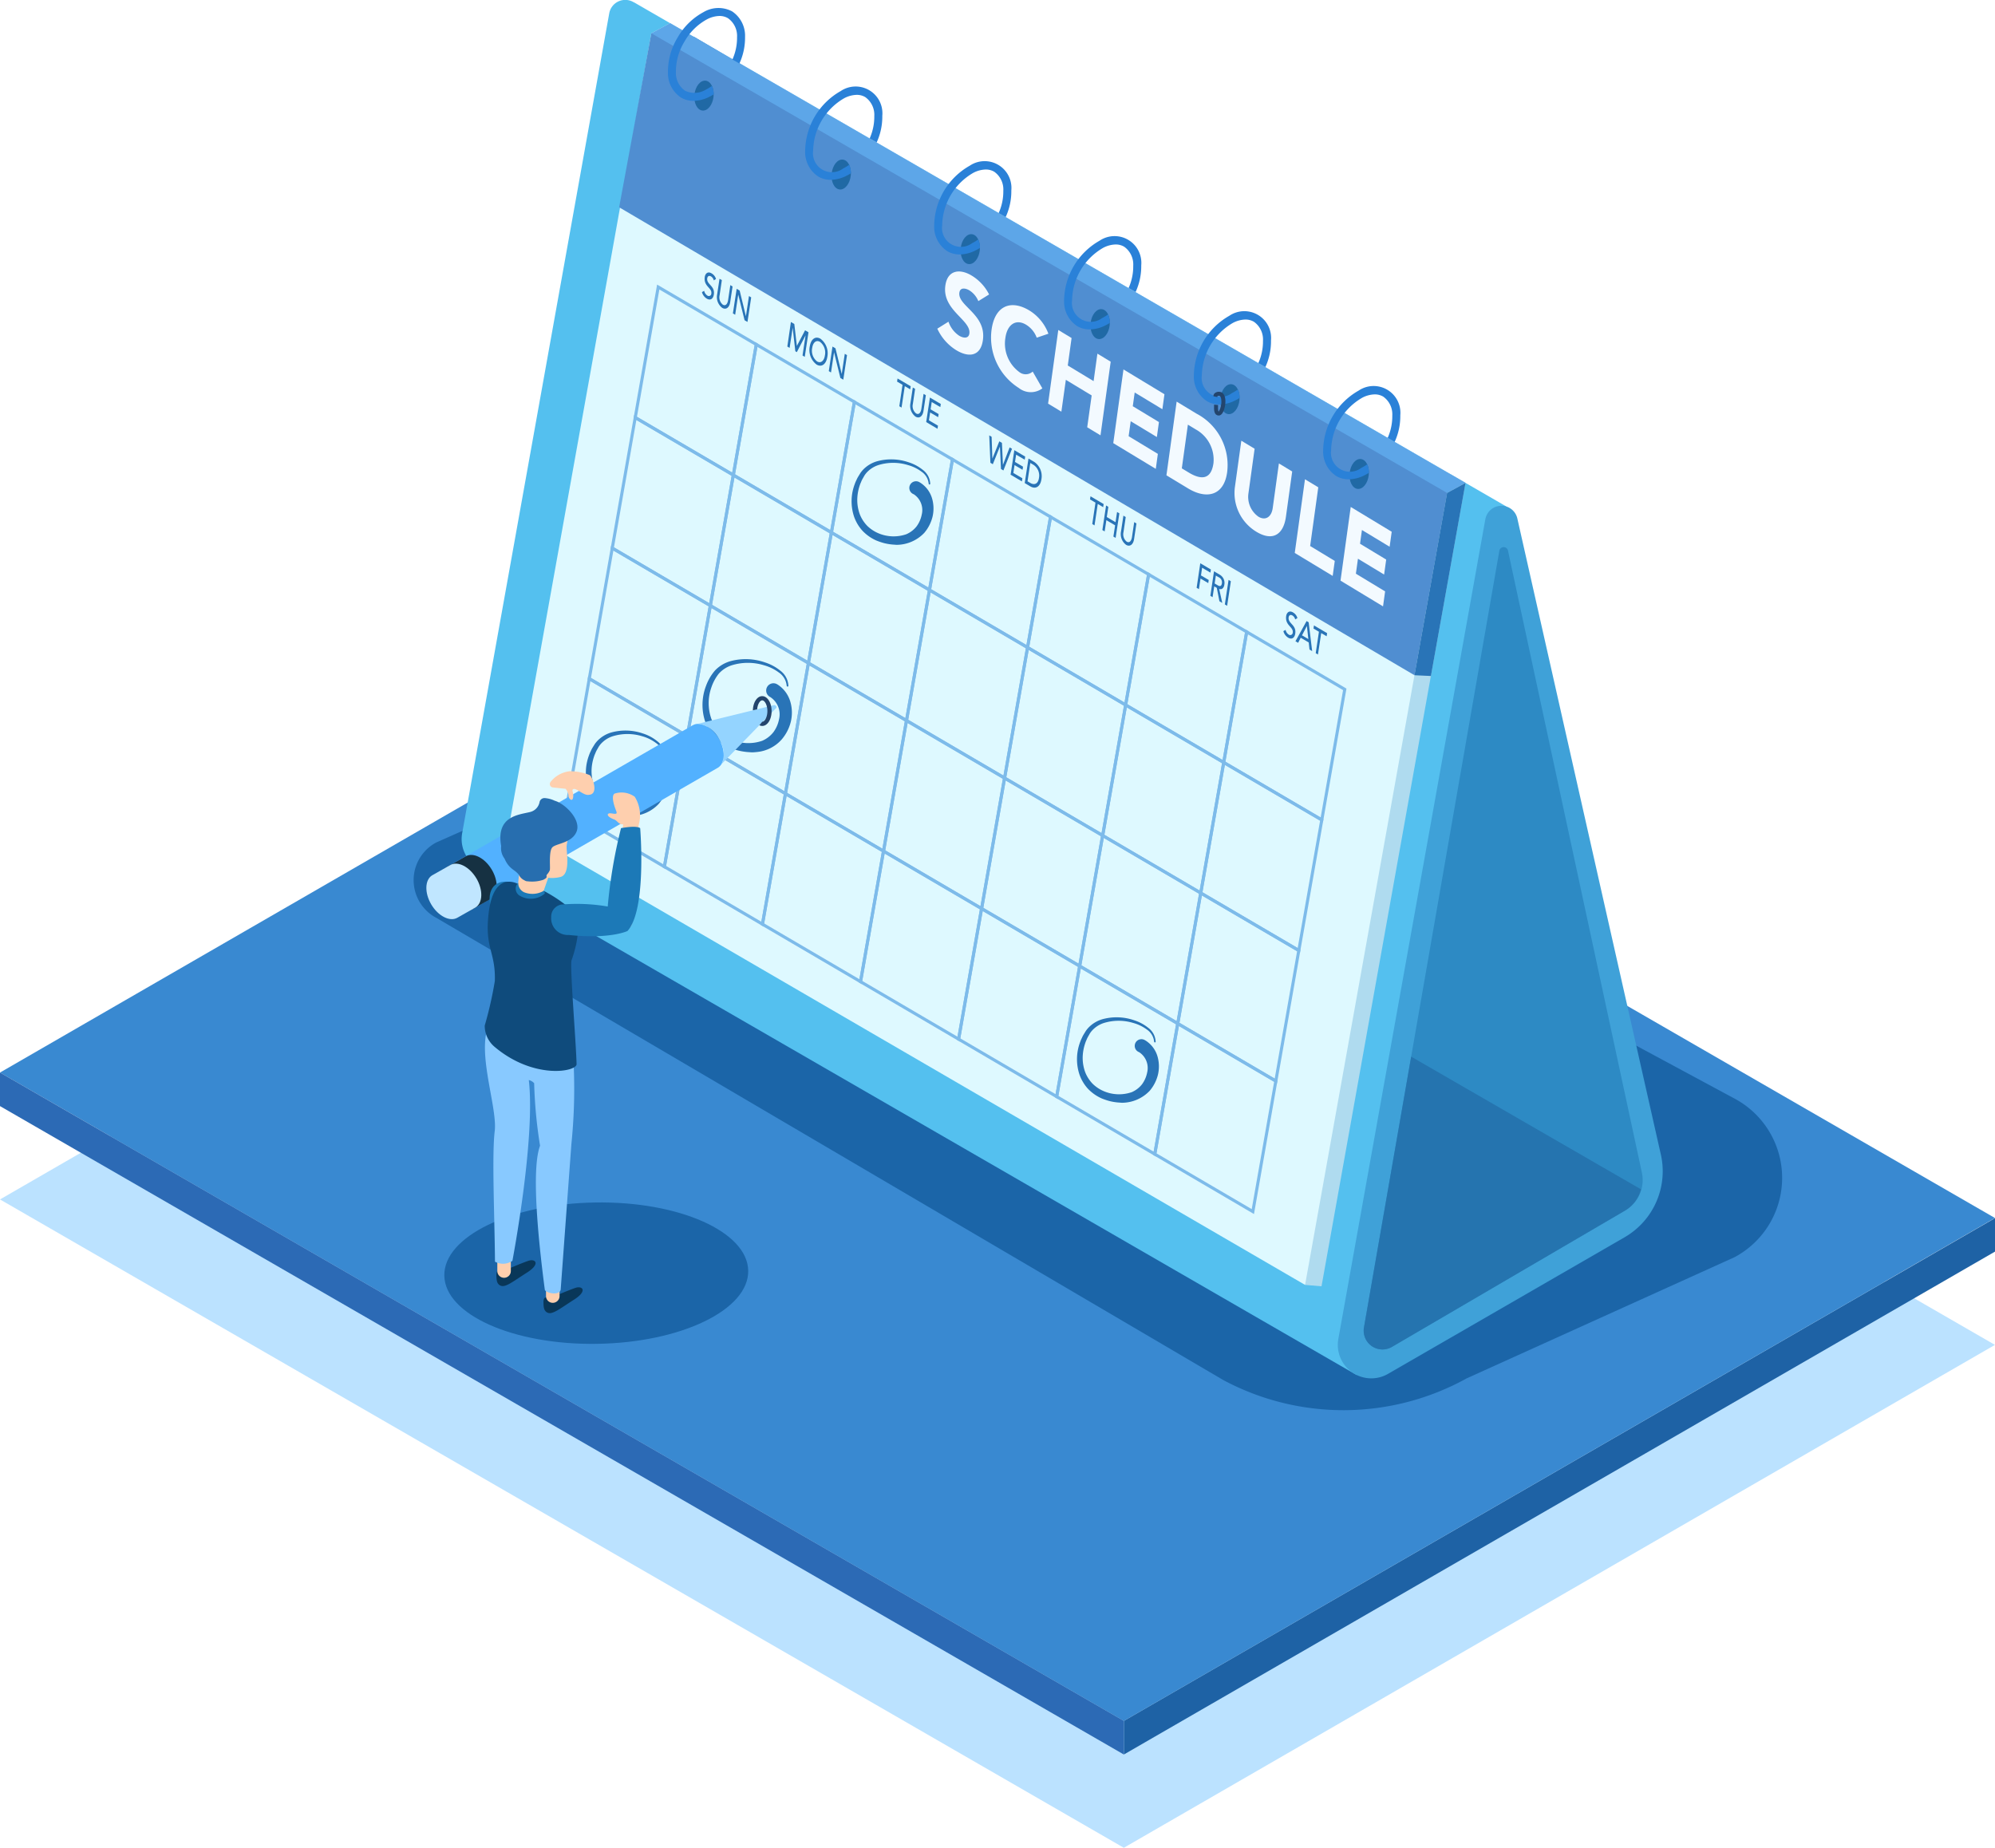 <svg id="グループ_25478" data-name="グループ 25478" xmlns="http://www.w3.org/2000/svg" xmlns:xlink="http://www.w3.org/1999/xlink" width="178.762" height="165.59" viewBox="0 0 178.762 165.59">
  <defs>
    <clipPath id="clip-path">
      <rect id="長方形_253923" data-name="長方形 253923" width="178.762" height="165.59" fill="none"/>
    </clipPath>
  </defs>
  <path id="パス_69335" data-name="パス 69335" d="M0,171.9l100.7,58.1,78.057-45.066-100.7-58.1Z" transform="translate(0 -64.415)" fill="#bbe2ff"/>
  <path id="パス_69336" data-name="パス 69336" d="M0,148.795l100.7,58.1,78.057-45.066-100.7-58.1Z" transform="translate(0 -52.68)" fill="#3989d1"/>
  <path id="パス_69337" data-name="パス 69337" d="M204.628,266.858v3.009L282.685,224.8v-3Z" transform="translate(-103.923 -112.64)" fill="#1e62a5"/>
  <path id="パス_69338" data-name="パス 69338" d="M0,198.308l100.7,58.105V253.4L0,195.3Z" transform="translate(0 -99.187)" fill="#2c6ab5"/>
  <g id="グループ_25477" data-name="グループ 25477">
    <g id="グループ_25476" data-name="グループ 25476" clip-path="url(#clip-path)">
      <path id="パス_69339" data-name="パス 69339" d="M169.643,182.914l24.026-10.869a8.054,8.054,0,0,0-.1-14.266L117.735,116.93l-40.4,17.95a3.826,3.826,0,0,0,.046,6.777l70.467,41.393a22.813,22.813,0,0,0,21.8-.136" transform="translate(-38.245 -59.384)" fill="#1b65a8"/>
      <path id="パス_69340" data-name="パス 69340" d="M94.411,218.956c-7.52.121-13.57,3.054-13.514,6.552s6.2,6.236,13.717,6.115,13.57-3.054,13.514-6.552-6.2-6.236-13.717-6.115" transform="translate(-41.084 -111.198)" fill="#1b65a8"/>
      <path id="パス_69341" data-name="パス 69341" d="M177.643,45.377,99.5.21l0,.012a1.459,1.459,0,0,0-2.22.955L84.106,74.628a2.951,2.951,0,0,0,1.612,3.223l-.01.026,78.545,45.346L178.6,69.332Z" transform="translate(-42.686 0)" fill="#54c0ef"/>
      <path id="パス_69342" data-name="パス 69342" d="M237.459,159l1.472.126,12.9-72-1.343-.777L237.3,158.488Z" transform="translate(-120.516 -43.856)" fill="#afdbef"/>
      <path id="パス_69343" data-name="パス 69343" d="M164.067,117.28,177.1,44.634,107.168,4.206l-1.682.912L92.79,75.846Z" transform="translate(-47.125 -2.136)" fill="#def9ff"/>
      <path id="パス_69344" data-name="パス 69344" d="M187.083,46.368,184,63.589,112.732,21.653,115.614,6.06l3.829.311Z" transform="translate(-57.253 -3.078)" fill="#508ed1"/>
      <path id="パス_69345" data-name="パス 69345" d="M189.894,46.309,118.587,5.118l1.682-.912,71.276,41.2Z" transform="translate(-60.226 -2.136)" fill="#5da6e8"/>
      <path id="パス_69346" data-name="パス 69346" d="M256.8,93.273,243.63,166.723a3,3,0,0,0,4.444,3.163l21.2-12.242a6.833,6.833,0,0,0,3.216-7.558L259.656,93.2a1.462,1.462,0,0,0-2.854.075" transform="translate(-123.702 -46.768)" fill="#3fa1d8"/>
      <path id="パス_69347" data-name="パス 69347" d="M260.446,99.946l-12.133,69.609a1.684,1.684,0,0,0,2.509,1.742l20.9-12.225a3.162,3.162,0,0,0,1.495-3.395l-12-55.746a.393.393,0,0,0-.771.015" transform="translate(-126.096 -50.594)" fill="#2d8ac4"/>
      <path id="パス_69348" data-name="パス 69348" d="M273.137,204.3l-20.593-11.89-4.229,24.267a1.683,1.683,0,0,0,2.508,1.742l20.9-12.225a3.125,3.125,0,0,0,1.414-1.895" transform="translate(-126.096 -97.721)" fill="#2574af"/>
      <path id="パス_69349" data-name="パス 69349" d="M231.538,131.905l-9.042-5.3.017-.094,2.094-11.895,9.042,5.3-.017.094Zm-8.737-5.44,8.535,5,2.008-11.411-8.535-5Z" transform="translate(-112.998 -58.21)" fill="#7dbbea"/>
      <path id="パス_69350" data-name="パス 69350" d="M213.681,121.439l-9.042-5.3.017-.094,2.094-11.895,9.042,5.3-.017.094ZM204.944,116l8.535,5,2.008-11.411-8.535-5Z" transform="translate(-103.929 -52.895)" fill="#7dbbea"/>
      <path id="パス_69351" data-name="パス 69351" d="M195.823,110.972l-9.042-5.3.017-.094,2.094-11.895,9.042,5.3-.017.094Zm-8.737-5.44,8.535,5,2.008-11.411-8.535-5Z" transform="translate(-94.859 -47.579)" fill="#7dbbea"/>
      <path id="パス_69352" data-name="パス 69352" d="M177.966,100.506l-9.042-5.3.017-.094,2.094-11.894,9.042,5.3-.017.094Zm-8.737-5.441,8.535,5,2.008-11.41-8.535-5Z" transform="translate(-85.79 -42.263)" fill="#7dbbea"/>
      <path id="パス_69353" data-name="パス 69353" d="M160.109,90.039l-9.042-5.3.017-.094,2.094-11.895,9.042,5.3-.017.094Zm-8.737-5.44,8.535,5,2.008-11.41-8.535-5Z" transform="translate(-76.721 -36.948)" fill="#7dbbea"/>
      <path id="パス_69354" data-name="パス 69354" d="M142.251,79.573l-9.042-5.3.017-.094,2.094-11.895,9.042,5.3-.017.094Zm-8.737-5.44,8.535,5,2.008-11.411-8.535-5Z" transform="translate(-67.652 -31.632)" fill="#7dbbea"/>
      <path id="パス_69355" data-name="パス 69355" d="M124.394,69.107l-9.042-5.3.017-.094,2.094-11.894,9.042,5.3-.017.094Zm-8.737-5.44,8.535,5L126.2,57.259l-8.535-5Z" transform="translate(-58.583 -26.317)" fill="#7dbbea"/>
      <path id="パス_69356" data-name="パス 69356" d="M227.354,155.678l-9.042-5.3.017-.094,2.094-11.894,9.042,5.3-.017.094Zm-8.737-5.44,8.535,5,2.008-11.411-8.535-5Z" transform="translate(-110.873 -70.283)" fill="#7dbbea"/>
      <path id="パス_69357" data-name="パス 69357" d="M209.5,145.212l-9.042-5.3.017-.094,2.094-11.894,9.042,5.3-.017.094Zm-8.737-5.44,8.535,5,2.008-11.41-8.535-5Z" transform="translate(-101.803 -64.968)" fill="#7dbbea"/>
      <path id="パス_69358" data-name="パス 69358" d="M191.639,134.746l-9.042-5.3.017-.094,2.094-11.894,9.042,5.3-.017.094Zm-8.737-5.44,8.535,5,2.008-11.41-8.535-5Z" transform="translate(-92.734 -59.653)" fill="#7dbbea"/>
      <path id="パス_69359" data-name="パス 69359" d="M173.782,124.278l-9.042-5.3.016-.094,2.094-11.895,9.042,5.3-.016.094Zm-8.737-5.44,8.535,5,2.008-11.41-8.535-5Z" transform="translate(-83.665 -54.336)" fill="#7dbbea"/>
      <path id="パス_69360" data-name="パス 69360" d="M155.924,113.812l-9.042-5.3.017-.094,2.094-11.895,9.042,5.3-.017.094Zm-8.737-5.44,8.535,5,2.008-11.411-8.535-5Z" transform="translate(-74.596 -49.021)" fill="#7dbbea"/>
      <path id="パス_69361" data-name="パス 69361" d="M138.067,103.346l-9.042-5.3.017-.094,2.094-11.895,9.042,5.3-.017.094Zm-8.737-5.44,8.535,5L139.873,91.5l-8.535-5Z" transform="translate(-65.527 -43.706)" fill="#7dbbea"/>
      <path id="パス_69362" data-name="パス 69362" d="M120.209,92.879l-9.042-5.3.017-.094,2.094-11.895,9.042,5.3-.017.094Zm-8.737-5.44,8.535,5,2.008-11.411-8.535-5Z" transform="translate(-56.458 -38.39)" fill="#7dbbea"/>
      <path id="パス_69363" data-name="パス 69363" d="M223.169,179.451l-9.042-5.3.017-.094,2.094-11.894,9.042,5.3-.017.095Zm-8.737-5.44,8.535,5,2.008-11.41-8.535-5Z" transform="translate(-108.747 -82.357)" fill="#7dbbea"/>
      <path id="パス_69364" data-name="パス 69364" d="M205.312,168.984l-9.042-5.3.017-.094L198.38,151.7l9.042,5.3-.017.094Zm-8.737-5.44,8.535,5,2.008-11.411-8.535-5Z" transform="translate(-99.678 -77.041)" fill="#7dbbea"/>
      <path id="パス_69365" data-name="パス 69365" d="M187.454,158.518l-9.042-5.3.017-.094,2.094-11.895,9.042,5.3-.017.094Zm-8.737-5.44,8.535,5,2.008-11.41-8.535-5Z" transform="translate(-90.609 -71.726)" fill="#7dbbea"/>
      <path id="パス_69366" data-name="パス 69366" d="M169.6,148.051l-9.042-5.3.017-.094,2.094-11.895,9.042,5.3-.017.094Zm-8.737-5.44,8.535,5L171.4,136.2l-8.535-5Z" transform="translate(-81.54 -66.41)" fill="#7dbbea"/>
      <path id="パス_69367" data-name="パス 69367" d="M151.739,137.585l-9.042-5.3.017-.094,2.094-11.895,9.042,5.3-.017.094ZM143,132.145l8.535,5,2.008-11.411-8.535-5Z" transform="translate(-72.471 -61.094)" fill="#7dbbea"/>
      <path id="パス_69368" data-name="パス 69368" d="M133.882,127.119l-9.042-5.3.017-.094,2.094-11.895,9.042,5.3-.017.094Zm-8.737-5.44,8.535,5,2.008-11.411-8.535-5Z" transform="translate(-63.402 -55.779)" fill="#7dbbea"/>
      <path id="パス_69369" data-name="パス 69369" d="M116.025,116.652l-9.043-5.3.017-.094,2.094-11.895,9.042,5.3-.017.094Zm-8.738-5.44,8.535,5L117.83,104.8l-8.535-5Z" transform="translate(-54.332 -50.463)" fill="#7dbbea"/>
      <path id="パス_69370" data-name="パス 69370" d="M218.985,203.225l-9.042-5.3.017-.094,2.094-11.894,9.042,5.3-.017.094Zm-8.737-5.44,8.535,5,2.008-11.411-8.535-5Z" transform="translate(-106.622 -94.431)" fill="#7dbbea"/>
      <path id="パス_69371" data-name="パス 69371" d="M201.127,192.758l-9.042-5.3.017-.094L194.2,175.47l9.042,5.3-.017.094Zm-8.737-5.44,8.535,5,2.008-11.41-8.535-5Z" transform="translate(-97.553 -89.115)" fill="#7dbbea"/>
      <path id="パス_69372" data-name="パス 69372" d="M183.27,182.292l-9.042-5.3.017-.094L176.338,165l9.042,5.3-.017.094Zm-8.737-5.44,8.535,5,2.008-11.411-8.535-5Z" transform="translate(-88.484 -83.8)" fill="#7dbbea"/>
      <path id="パス_69373" data-name="パス 69373" d="M165.412,171.824l-9.042-5.3.017-.094,2.094-11.894,9.042,5.3-.017.094Zm-8.737-5.44,8.535,5,2.008-11.411-8.535-5Z" transform="translate(-79.415 -78.483)" fill="#7dbbea"/>
      <path id="パス_69374" data-name="パス 69374" d="M147.555,161.358l-9.043-5.3.017-.094,2.094-11.894,9.042,5.3-.017.094Zm-8.738-5.44,8.535,5,2.008-11.41-8.535-5Z" transform="translate(-70.345 -73.168)" fill="#7dbbea"/>
      <path id="パス_69375" data-name="パス 69375" d="M129.7,150.892l-9.042-5.3.017-.094,2.094-11.895,9.042,5.3-.017.094Zm-8.737-5.44,8.535,5,2.009-11.411-8.535-5Z" transform="translate(-61.276 -67.853)" fill="#7dbbea"/>
      <path id="パス_69376" data-name="パス 69376" d="M111.839,140.426l-9.042-5.3.017-.094,2.094-11.894,9.043,5.3-.017.094Zm-8.737-5.441,8.535,5,2.009-11.41-8.535-5Z" transform="translate(-52.207 -62.537)" fill="#7dbbea"/>
      <path id="パス_69377" data-name="パス 69377" d="M135.446,122.414a1.606,1.606,0,0,0-.712-1.2,4,4,0,0,0-1.317-.641,4.913,4.913,0,0,0-2.891,0,2.655,2.655,0,0,0-1.167.758,4.076,4.076,0,0,0-.668,1.25,4.22,4.22,0,0,0,.006,2.791,3.4,3.4,0,0,0,.743,1.156,3.568,3.568,0,0,0,1.146.743,3.807,3.807,0,0,0,2.667.07,2.584,2.584,0,0,0,1-.767,2.845,2.845,0,0,0,.506-1.151,1.85,1.85,0,0,0-.781-2,.651.651,0,1,1,.583-1.164.589.589,0,0,1,.057.032l.018.011a2.744,2.744,0,0,1,1.141,1.547,3.5,3.5,0,0,1,.036,1.8,3.869,3.869,0,0,1-.8,1.556,3.375,3.375,0,0,1-2.285,1.145,3.409,3.409,0,0,1-.422.026l-.416-.03a5.378,5.378,0,0,1-1.585-.4,4.253,4.253,0,0,1-1.346-.955,4.052,4.052,0,0,1-.83-1.414,4.771,4.771,0,0,1,.092-3.163,4.442,4.442,0,0,1,.809-1.382,3.08,3.08,0,0,1,1.38-.827,5.236,5.236,0,0,1,3.091.111,4.21,4.21,0,0,1,1.369.735,1.783,1.783,0,0,1,.729,1.36.075.075,0,0,1-.076.074.076.076,0,0,1-.074-.074" transform="translate(-64.956 -60.956)" fill="#2974b7"/>
      <path id="パス_69378" data-name="パス 69378" d="M161.962,85.852a1.471,1.471,0,0,0-.652-1.1,3.645,3.645,0,0,0-1.207-.587,4.5,4.5,0,0,0-2.647,0,2.438,2.438,0,0,0-1.069.694,2.131,2.131,0,0,0-.189.253l-.162.287a2.141,2.141,0,0,0-.14.3,2.373,2.373,0,0,0-.12.307,4.177,4.177,0,0,0-.216,1.288,3.751,3.751,0,0,0,.222,1.268,3.119,3.119,0,0,0,.681,1.058,3.263,3.263,0,0,0,1.049.68,3.483,3.483,0,0,0,2.442.064,2.361,2.361,0,0,0,.918-.7,2.617,2.617,0,0,0,.464-1.055,1.693,1.693,0,0,0-.715-1.829.6.6,0,1,1,.533-1.066c.018.009.035.019.053.03l.016.01a2.516,2.516,0,0,1,1.045,1.417,3.214,3.214,0,0,1,.032,1.645,3.548,3.548,0,0,1-.735,1.425,3.452,3.452,0,0,1-2.48,1.073l-.381-.028a4.847,4.847,0,0,1-.74-.126,5.882,5.882,0,0,1-.712-.241,3.9,3.9,0,0,1-1.233-.875,3.714,3.714,0,0,1-.76-1.3,4.37,4.37,0,0,1,.084-2.9,2.729,2.729,0,0,1,.144-.336,2.492,2.492,0,0,1,.167-.324l.191-.312a2.573,2.573,0,0,1,.239-.294,2.815,2.815,0,0,1,1.264-.757,4.8,4.8,0,0,1,2.83.1,3.871,3.871,0,0,1,1.253.673,1.632,1.632,0,0,1,.668,1.246.068.068,0,0,1-.069.067.069.069,0,0,1-.067-.067" transform="translate(-78.745 -42.489)" fill="#2974b7"/>
      <path id="パス_69379" data-name="パス 69379" d="M203.006,187.447a1.471,1.471,0,0,0-.652-1.1,3.645,3.645,0,0,0-1.207-.587,4.5,4.5,0,0,0-2.647,0,2.438,2.438,0,0,0-1.069.694,2.131,2.131,0,0,0-.189.253l-.162.287a2.2,2.2,0,0,0-.14.3,2.3,2.3,0,0,0-.12.307,4.16,4.16,0,0,0-.217,1.288,3.746,3.746,0,0,0,.222,1.267,3.116,3.116,0,0,0,.681,1.059,3.263,3.263,0,0,0,1.049.68,3.483,3.483,0,0,0,2.442.064,2.365,2.365,0,0,0,.918-.7,2.617,2.617,0,0,0,.464-1.055,1.693,1.693,0,0,0-.715-1.829.6.6,0,1,1,.533-1.066l.053.03.016.01a2.516,2.516,0,0,1,1.045,1.417,3.214,3.214,0,0,1,.032,1.645,3.548,3.548,0,0,1-.735,1.425,3.453,3.453,0,0,1-2.48,1.073l-.381-.028a4.847,4.847,0,0,1-.74-.126,5.878,5.878,0,0,1-.712-.241,3.9,3.9,0,0,1-1.233-.875,3.721,3.721,0,0,1-.76-1.3,4.37,4.37,0,0,1,.084-2.9,2.8,2.8,0,0,1,.144-.336,2.527,2.527,0,0,1,.167-.325l.191-.311a2.532,2.532,0,0,1,.239-.294,2.817,2.817,0,0,1,1.264-.757,4.8,4.8,0,0,1,2.83.1,3.871,3.871,0,0,1,1.253.673,1.632,1.632,0,0,1,.668,1.246.068.068,0,0,1-.069.067.069.069,0,0,1-.067-.067" transform="translate(-99.59 -94.086)" fill="#2974b7"/>
      <path id="パス_69380" data-name="パス 69380" d="M113.581,135.233a1.471,1.471,0,0,0-.652-1.1,3.645,3.645,0,0,0-1.207-.587,4.5,4.5,0,0,0-2.647,0,2.438,2.438,0,0,0-1.069.694,2.131,2.131,0,0,0-.189.253l-.162.287a2.2,2.2,0,0,0-.14.3,2.371,2.371,0,0,0-.12.307,4.174,4.174,0,0,0-.216,1.288,3.734,3.734,0,0,0,.222,1.267,3.116,3.116,0,0,0,.681,1.059,3.262,3.262,0,0,0,1.049.68,3.483,3.483,0,0,0,2.442.064,2.365,2.365,0,0,0,.918-.7,2.618,2.618,0,0,0,.464-1.055,1.693,1.693,0,0,0-.715-1.829.6.6,0,1,1,.533-1.066l.053.03.016.01a2.515,2.515,0,0,1,1.045,1.417,3.214,3.214,0,0,1,.032,1.645,3.543,3.543,0,0,1-.735,1.425,3.451,3.451,0,0,1-2.48,1.073l-.381-.028a4.848,4.848,0,0,1-.74-.126,5.882,5.882,0,0,1-.712-.241,3.905,3.905,0,0,1-1.233-.875,3.721,3.721,0,0,1-.76-1.3,4.37,4.37,0,0,1,.084-2.9,2.724,2.724,0,0,1,.144-.336,2.527,2.527,0,0,1,.167-.325l.191-.311a2.479,2.479,0,0,1,.239-.294,2.815,2.815,0,0,1,1.264-.757,4.8,4.8,0,0,1,2.83.1,3.871,3.871,0,0,1,1.253.673,1.632,1.632,0,0,1,.668,1.246.068.068,0,0,1-.069.067.069.069,0,0,1-.067-.067" transform="translate(-54.174 -67.568)" fill="#2974b7"/>
      <path id="パス_69381" data-name="パス 69381" d="M128.006,51.26a.664.664,0,0,0,.284.425.225.225,0,0,0,.356-.189c.077-.506-.716-.631-.586-1.489.039-.258.243-.528.606-.313a.842.842,0,0,1,.4.508l-.2.123a.559.559,0,0,0-.239-.351c-.226-.133-.325.026-.346.162-.084.556.711.662.591,1.455-.064.426-.338.542-.628.371a.972.972,0,0,1-.437-.589Z" transform="translate(-64.908 -25.198)" fill="#2974b7"/>
      <path id="パス_69382" data-name="パス 69382" d="M130.984,50.878l-.2,1.349a.845.845,0,0,0,.284.851c.286.169.434-.13.475-.4l.2-1.349.2.121-.211,1.4c-.077.51-.384.711-.716.516a1.208,1.208,0,0,1-.454-1.206l.212-1.4Z" transform="translate(-66.302 -25.778)" fill="#2974b7"/>
      <path id="パス_69383" data-name="パス 69383" d="M133.782,52.591l.269.158.559,2.3,0,0,.274-1.809.2.121-.334,2.2-.26-.154-.567-2.3,0,0-.274,1.809-.205-.121Z" transform="translate(-67.773 -26.709)" fill="#2974b7"/>
      <path id="パス_69384" data-name="パス 69384" d="M143.659,58.632l.305.18.228,1.949.008,0,.729-1.385.305.18-.334,2.2-.2-.121.274-1.809,0,0-.784,1.508-.136-.081-.236-2.109,0,0-.274,1.809-.205-.121Z" transform="translate(-72.79 -29.777)" fill="#2974b7"/>
      <path id="パス_69385" data-name="パス 69385" d="M147.413,62.275c.1-.653.5-.964.963-.692a1.637,1.637,0,0,1,.612,1.621c-.1.653-.5.964-.963.692a1.637,1.637,0,0,1-.613-1.621m1.358.8a1.222,1.222,0,0,0-.437-1.213c-.346-.2-.63.059-.7.541a1.22,1.22,0,0,0,.437,1.212c.346.2.63-.059.7-.54" transform="translate(-74.855 -31.226)" fill="#2974b7"/>
      <path id="パス_69386" data-name="パス 69386" d="M151.231,63.1l.269.158.559,2.3,0,0,.274-1.809.2.121-.334,2.2-.26-.154-.567-2.3,0,0-.274,1.809L150.9,65.3Z" transform="translate(-76.636 -32.044)" fill="#2974b7"/>
      <path id="パス_69387" data-name="パス 69387" d="M163.821,69.485l-.487-.287.042-.28,1.179.694-.043.28-.487-.287-.291,1.921-.2-.121Z" transform="translate(-82.951 -35.001)" fill="#2974b7"/>
      <path id="パス_69388" data-name="パス 69388" d="M166.171,70.68l-.2,1.349a.846.846,0,0,0,.284.851c.286.169.434-.13.475-.4l.2-1.349.205.121-.212,1.4c-.077.51-.384.711-.716.516a1.208,1.208,0,0,1-.454-1.206l.212-1.4Z" transform="translate(-84.173 -35.834)" fill="#2974b7"/>
      <path id="パス_69389" data-name="パス 69389" d="M168.969,72.392l.975.575-.042.28-.771-.454-.1.656.718.423-.043.28-.717-.423-.107.705.809.477-.042.28-1.014-.6Z" transform="translate(-85.644 -36.766)" fill="#2974b7"/>
      <path id="パス_69390" data-name="パス 69390" d="M180.115,79.28l.214.126.066,1.955,0,0,.623-1.549.235.138.09,1.969,0,0,.6-1.563.214.125-.773,1.941-.216-.127-.095-2.013,0,0-.637,1.581-.216-.127Z" transform="translate(-91.474 -40.263)" fill="#2974b7"/>
      <path id="パス_69391" data-name="パス 69391" d="M184.336,81.971l.975.575-.042.28-.771-.454-.1.656.718.423-.043.28-.717-.423-.107.705.809.477-.042.28-1.014-.6Z" transform="translate(-93.448 -41.63)" fill="#2974b7"/>
      <path id="パス_69392" data-name="パス 69392" d="M186.918,83.493l.528.311a1.549,1.549,0,0,1,.627,1.568c-.085.563-.455.93-1,.612l-.493-.291Zm-.086,2.041.258.152c.346.2.682.1.765-.443a1.152,1.152,0,0,0-.467-1.169l-.308-.181Z" transform="translate(-94.76 -42.403)" fill="#2974b7"/>
      <path id="パス_69393" data-name="パス 69393" d="M198.954,90.939l-.487-.287.042-.28,1.178.694-.042.28-.486-.287-.291,1.921-.2-.121Z" transform="translate(-100.794 -45.897)" fill="#2974b7"/>
      <path id="パス_69394" data-name="パス 69394" d="M201.047,92.046l.2.121-.138.914.783.462.138-.913.205.121-.334,2.2-.2-.121.153-1.007-.783-.462-.153,1.007-.205-.121Z" transform="translate(-101.935 -46.747)" fill="#2974b7"/>
      <path id="パス_69395" data-name="パス 69395" d="M204.52,94.029l-.2,1.349a.844.844,0,0,0,.284.851c.286.169.434-.13.475-.4l.2-1.349.2.121-.211,1.4c-.077.509-.384.711-.716.516A1.208,1.208,0,0,1,204.1,95.3l.212-1.4Z" transform="translate(-103.649 -47.692)" fill="#2974b7"/>
      <path id="パス_69396" data-name="パス 69396" d="M218.2,102.563l.95.56-.042.28-.745-.439-.1.69.693.408-.042.28-.693-.409-.144.951-.205-.121Z" transform="translate(-110.648 -52.088)" fill="#2974b7"/>
      <path id="パス_69397" data-name="パス 69397" d="M220.694,104.031l.532.313a.851.851,0,0,1,.391.9c-.042.28-.225.46-.459.363l.277,1.256-.256-.151-.237-1.2-.228-.134-.147.97-.2-.121Zm.058,1.091.269.158c.162.1.333.135.378-.163a.5.5,0,0,0-.271-.546l-.269-.158Z" transform="translate(-111.913 -52.834)" fill="#2974b7"/>
      <path id="パス_69398" data-name="パス 69398" d="M223.346,105.594l.205.121-.334,2.2-.205-.121Z" transform="translate(-113.26 -53.627)" fill="#2974b7"/>
      <path id="パス_69399" data-name="パス 69399" d="M233.866,112.995a.666.666,0,0,0,.284.425.225.225,0,0,0,.356-.189c.077-.506-.716-.631-.586-1.489.039-.258.243-.527.605-.313a.841.841,0,0,1,.4.508l-.2.123a.558.558,0,0,0-.24-.351c-.226-.133-.325.026-.345.162-.084.556.711.662.591,1.455-.064.426-.338.542-.628.371a.972.972,0,0,1-.437-.589Z" transform="translate(-118.67 -56.55)" fill="#2974b7"/>
      <path id="パス_69400" data-name="パス 69400" d="M236.863,113.091l.186.109.314,2.582-.239-.141-.069-.633-.719-.424-.232.456-.239-.141Zm.156,1.612-.128-1.176,0,0-.439.842Z" transform="translate(-119.786 -57.435)" fill="#2974b7"/>
      <path id="パス_69401" data-name="パス 69401" d="M239.64,114.451l-.487-.287.042-.28,1.179.694-.043.28-.487-.287-.291,1.921-.2-.121Z" transform="translate(-121.457 -57.838)" fill="#2974b7"/>
      <path id="パス_69402" data-name="パス 69402" d="M126.428,15.934c-.08.739.239,1.38.711,1.431s.92-.507,1-1.247-.239-1.38-.711-1.431-.92.507-1,1.247" transform="translate(-64.202 -7.458)" fill="#2069a5"/>
      <path id="パス_69403" data-name="パス 69403" d="M125.708,9.2a1.839,1.839,0,0,0-.156-.76,3.878,3.878,0,0,1-.538.328,1.942,1.942,0,0,1-1.879.1,1.942,1.942,0,0,1-.813-1.7,5.126,5.126,0,0,1,.777-2.714,5.123,5.123,0,0,1,2.009-1.981,2.516,2.516,0,0,1,1.118-.3,1.474,1.474,0,0,1,.761.2,1.942,1.942,0,0,1,.813,1.7,4.746,4.746,0,0,1-.416,2.005l.627.357a5.515,5.515,0,0,0,.506-2.386,2.621,2.621,0,0,0-1.164-2.291,2.625,2.625,0,0,0-2.568.076,5.856,5.856,0,0,0-2.3,2.256,5.862,5.862,0,0,0-.876,3.1,2.625,2.625,0,0,0,1.164,2.291,2.178,2.178,0,0,0,1.125.3,3.225,3.225,0,0,0,1.443-.376c.128-.064.247-.131.371-.209" transform="translate(-61.757 -0.742)" fill="#2a81d8"/>
      <path id="パス_69404" data-name="パス 69404" d="M151.413,30.3c-.08.739.239,1.38.711,1.431s.92-.507,1-1.247-.239-1.38-.711-1.431-.92.507-1,1.247" transform="translate(-76.891 -14.752)" fill="#2069a5"/>
      <path id="パス_69405" data-name="パス 69405" d="M150.694,23.563a1.83,1.83,0,0,0-.156-.76,3.872,3.872,0,0,1-.537.328,1.695,1.695,0,0,1-2.692-1.6,5.552,5.552,0,0,1,2.786-4.695,2.52,2.52,0,0,1,1.119-.3,1.472,1.472,0,0,1,.761.2,1.941,1.941,0,0,1,.813,1.7,4.753,4.753,0,0,1-.415,2.005L153,20.8a5.515,5.515,0,0,0,.506-2.386,2.4,2.4,0,0,0-3.732-2.215,6.265,6.265,0,0,0-3.181,5.36,2.625,2.625,0,0,0,1.164,2.291,2.179,2.179,0,0,0,1.126.3,3.233,3.233,0,0,0,1.443-.376c.127-.064.247-.131.371-.21" transform="translate(-74.447 -8.036)" fill="#2a81d8"/>
      <path id="パス_69406" data-name="パス 69406" d="M174.336,52.087a2.047,2.047,0,0,0-.8-.961c-.336-.2-.827-.3-.9.2-.167,1.2,2.429,1.936,2.109,4.248-.2,1.474-1.271,1.586-2.385.912a4.437,4.437,0,0,1-1.7-1.93l1-.625a2.45,2.45,0,0,0,.952,1.253c.389.236.855.276.92-.191.168-1.213-2.457-2.094-2.152-4.295.195-1.408,1.3-1.539,2.358-.9A4.136,4.136,0,0,1,175.3,51.49Z" transform="translate(-86.672 -25.103)" fill="#f3faff"/>
      <path id="パス_69407" data-name="パス 69407" d="M184.535,58.479a2.293,2.293,0,0,0-.948-1.16c-.9-.545-1.69-.052-1.86,1.179a3.169,3.169,0,0,0,1.233,3.051.929.929,0,0,0,1.213-.034l.867,1.505a1.731,1.731,0,0,1-2.113-.036,5.342,5.342,0,0,1-2.436-5.234c.293-2.117,1.709-2.725,3.4-1.7a4.137,4.137,0,0,1,1.69,2.074Z" transform="translate(-91.639 -28.218)" fill="#f3faff"/>
      <path id="パス_69408" data-name="パス 69408" d="M191.743,60.088l1.191.721-.341,2.462,2.314,1.4.341-2.462,1.191.72-.914,6.6-1.191-.721.4-2.854-2.314-1.4-.4,2.854-1.191-.721Z" transform="translate(-96.915 -30.517)" fill="#f3faff"/>
      <path id="パス_69409" data-name="パス 69409" d="M203.612,67.271l3.672,2.223-.186,1.343-2.481-1.5-.171,1.231,2.344,1.419-.186,1.343-2.344-1.419-.186,1.343,2.619,1.585-.186,1.343-3.81-2.306Z" transform="translate(-102.943 -34.165)" fill="#f3faff"/>
      <path id="パス_69410" data-name="パス 69410" d="M213.292,73.13l1.786,1.081a5.2,5.2,0,0,1,2.739,5.257c-.3,2.136-1.882,2.419-3.493,1.444l-1.947-1.178Zm.463,5.981.619.374c1.107.67,2.01.661,2.218-.841A3.1,3.1,0,0,0,215,75.619l-.7-.425Z" transform="translate(-107.859 -37.14)" fill="#f3faff"/>
      <path id="パス_69411" data-name="パス 69411" d="M229.386,87.073c-.216,1.558-1.155,2.243-2.651,1.337a4.056,4.056,0,0,1-1.907-4.1l.562-4.057,1.191.72-.554,4a2.171,2.171,0,0,0,.894,2.088c.626.379,1.169.04,1.282-.771l.554-4,1.191.721Z" transform="translate(-114.161 -40.76)" fill="#f3faff"/>
      <path id="パス_69412" data-name="パス 69412" d="M236.658,87.271l1.191.721-.728,5.26,2.206,1.336-.186,1.343-3.4-2.057Z" transform="translate(-119.725 -44.322)" fill="#f3faff"/>
      <path id="パス_69413" data-name="パス 69413" d="M244.989,92.313l3.672,2.222-.186,1.343-2.481-1.5-.171,1.231,2.344,1.418-.186,1.343-2.344-1.419-.186,1.343,2.619,1.585-.186,1.343-3.81-2.306Z" transform="translate(-123.957 -46.883)" fill="#f3faff"/>
      <path id="パス_69414" data-name="パス 69414" d="M105.778,133.117c-.624-1.05-1.673-1.579-2.344-1.181L81.461,144.607l2.28,3.79,21.951-12.657c.671-.4.71-1.573.087-2.623" transform="translate(-41.371 -66.938)" fill="#52b1ff"/>
      <path id="パス_69415" data-name="パス 69415" d="M80.873,160.277c.623,1.05,1.673,1.579,2.344,1.181s.71-1.572.087-2.623-1.672-1.579-2.344-1.181-.71,1.573-.087,2.623" transform="translate(-40.848 -79.999)" fill="#7d7d7d"/>
      <path id="パス_69416" data-name="パス 69416" d="M85.433,156.987c-.624-1.05-1.673-1.579-2.344-1.181l-1.628.923,2.28,3.79,1.606-.909c.671-.4.71-1.573.087-2.623" transform="translate(-41.371 -79.061)" fill="#163142"/>
      <path id="パス_69417" data-name="パス 69417" d="M82.11,158.577c-.624-1.05-1.673-1.579-2.344-1.181l-1.593.9-.013.006-.007.005-.015.008h0c-.649.411-.681,1.569-.065,2.608s1.672,1.579,2.344,1.181l1.606-.909c.671-.4.71-1.573.087-2.623" transform="translate(-39.426 -79.868)" fill="#c0e6ff"/>
      <path id="パス_69418" data-name="パス 69418" d="M134.085,128.512a.194.194,0,0,0-.034-.056.2.2,0,0,0-.182-.06l-6.828,1.674a2.428,2.428,0,0,1,1.885,1.314,3.319,3.319,0,0,1,.234.486,2.078,2.078,0,0,1-.007,1.832l4.941-5.076a.135.135,0,0,0-.008-.114" transform="translate(-64.52 -65.206)" fill="#94d4ff"/>
      <path id="パス_69419" data-name="パス 69419" d="M99.9,235.224s1.3-.555,1.907-.763c.653-.224,1.115.269-.1,1.043s-1.887,1.324-2.314,1.2-.426-.569-.438-.908.065-.458.234-.5a7.026,7.026,0,0,1,.708-.075" transform="translate(-50.257 -119.047)" fill="#093759"/>
      <path id="パス_69420" data-name="パス 69420" d="M91.33,230.295s1.3-.555,1.907-.763c.653-.224,1.115.269-.1,1.043s-1.887,1.324-2.314,1.2-.426-.569-.438-.908.065-.458.234-.5a7.023,7.023,0,0,1,.708-.075" transform="translate(-45.904 -116.543)" fill="#093759"/>
      <path id="パス_69421" data-name="パス 69421" d="M91.154,230.125h0a.606.606,0,0,1-.606-.606v-1.864H91.76v1.864a.606.606,0,0,1-.606.606" transform="translate(-45.986 -115.618)" fill="#fecfae"/>
      <path id="パス_69422" data-name="パス 69422" d="M100.022,234.684h0a.606.606,0,0,1-.606-.606v-1.864h1.212v1.864a.606.606,0,0,1-.606.606" transform="translate(-50.49 -117.933)" fill="#fecfae"/>
      <path id="パス_69423" data-name="パス 69423" d="M101.528,142.008l-1.143-.124a.308.308,0,0,1-.207-.5l.018-.022a2.544,2.544,0,0,1,1.712-.933,4.786,4.786,0,0,1,1.762.343c.287.184.839,1.729-.052,1.769-.492.122-1.254-.778-1.467-.455-.064.1.141.407.022.781-.084.3-.394-.007-.375-.2a1.2,1.2,0,0,0-.27-.655" transform="translate(-50.842 -71.318)" fill="#fecfae"/>
      <path id="パス_69424" data-name="パス 69424" d="M90.965,160.571c-1.429-.25-2.262.79-1.6,2.815s1.6-2.815,1.6-2.815" transform="translate(-45.268 -81.53)" fill="#1c79b7"/>
      <path id="パス_69425" data-name="パス 69425" d="M89.009,185.429l2,.115.143.724,1.709.338s2.585-1.634,3.037-1.088a48.551,48.551,0,0,1,.148,11.16l-.96,13.053c-.114.587-1.378.294-1.423,0-.379-2.915-1.319-10.534-.425-12.9a41.723,41.723,0,0,1-.529-5.6.9.9,0,0,0-.48-.282c.615,5.265-1.469,16.2-1.469,16.2a1.481,1.481,0,0,1-1.561.074c-.032-4.014-.292-9.619-.017-11.757.235-2.355-1.963-7.862-.178-10.048" transform="translate(-44.846 -94.161)" fill="#88c9ff"/>
      <path id="パス_69426" data-name="パス 69426" d="M93.524,161.36c-.459.414-2.286.088-2.253-.59a1.708,1.708,0,0,0-1.149-.2c-1.024.264-1.492,1.625-1.6,3.639-.122,2.351.7,2.855.627,5.23a34.233,34.233,0,0,1-.907,4,2.473,2.473,0,0,0,.866,1.886c3.522,2.979,7.381,2.249,7.365,1.564-.041-1.861-.6-8.59-.457-9.287a10.631,10.631,0,0,0,.565-2.352c.147-1.176-.02-1.621-.318-1.984a13.239,13.239,0,0,0-2.744-1.908" transform="translate(-44.809 -81.53)" fill="#0f4b7c"/>
      <path id="パス_69427" data-name="パス 69427" d="M97.319,149.506c.325.714.007,1.09.032,1.616,0,.465.349,2.408-.567,2.615a3.037,3.037,0,0,1-1.08.071l-.471,1.337c-.259.508-2.407.286-2.235-.783l.1-.938a2.806,2.806,0,0,1-1.39-2.629c0-1.6,1.7-2.826,3.236-2.826a2.765,2.765,0,0,1,2.37,1.54" transform="translate(-46.578 -75.147)" fill="#fecfae"/>
      <path id="パス_69428" data-name="パス 69428" d="M95.543,151.776a1.28,1.28,0,0,1-.234.369c-.194.215.164.235-.358.5a3.222,3.222,0,0,1-1.4.134.453.453,0,0,1-.267-.081,1.063,1.063,0,0,1-.525-.511c-.357-.473-.858-.476-1.278-1.442a1.555,1.555,0,0,1-.311-1.02.5.5,0,0,0,0-.158c-.437-2.64,1.581-2.742,2.589-2.995a1.135,1.135,0,0,0,.855-.86.452.452,0,0,1,.454-.393,2.5,2.5,0,0,1,.911.239c.946.272,2.386,1.715,1.957,2.771s-1.9,1.052-2.192,1.431c-.312.4-.143,1.859-.206,2.015" transform="translate(-46.273 -73.802)" fill="#276eaf"/>
      <path id="パス_69429" data-name="パス 69429" d="M110.029,147.13l-.858,7.785a15.7,15.7,0,0,0-1.969-.1c-.452.256-.968,1.826.317,2.055a4.117,4.117,0,0,0,3.13-.533c.7-.46.767-9.124.767-9.124a3.149,3.149,0,0,0-.343-2.544,2.009,2.009,0,0,0-1.822-.283c-.337.256.033,1.236.166,1.576.126.324-.154.223-.5.186s-.456.264.315.552c.282.105.4.473.8.434" transform="translate(-54.193 -73.264)" fill="#fecfae"/>
      <path id="パス_69430" data-name="パス 69430" d="M94.12,160.728l-.08.1a.732.732,0,0,0,.257,1.089,1.923,1.923,0,0,0,2.187-.2c.068-.085-.068-.266-.068-.266a2,2,0,0,1-1.771.134.924.924,0,0,1-.525-.851" transform="translate(-47.686 -81.628)" fill="#1c79b7"/>
      <path id="パス_69431" data-name="パス 69431" d="M101.285,157.519a16.359,16.359,0,0,1,4.138.178,44.9,44.9,0,0,1,1.191-7.022s1.344-.272,1.717,0c0,0,.609,7.315-1.139,9.217,0,0-1.548.752-5.253.355a1.492,1.492,0,0,1-1.581-1.589,1.1,1.1,0,0,1,.927-1.139" transform="translate(-50.968 -76.461)" fill="#1c79b7"/>
      <path id="パス_69432" data-name="パス 69432" d="M137.078,128.031c.021-.718.381-1.271.839-1.271s.84.587.84,1.336-.369,1.335-.84,1.335a.579.579,0,0,1-.257-.062l.257-.316a.2.2,0,0,0,.062-.01c.2-.067.4-.45.4-.947,0-.548-.244-.958-.462-.958-.2,0-.416.336-.455.806Z" transform="translate(-69.617 -64.377)" fill="#23456d"/>
      <path id="パス_69433" data-name="パス 69433" d="M245.727,84.829c-.08.739.239,1.38.711,1.431s.92-.507,1-1.247-.239-1.38-.711-1.431-.92.507-1,1.247" transform="translate(-124.79 -42.447)" fill="#2069a5"/>
      <path id="パス_69434" data-name="パス 69434" d="M245.007,78.1a1.83,1.83,0,0,0-.156-.76,3.874,3.874,0,0,1-.537.328,1.695,1.695,0,0,1-2.692-1.6,5.555,5.555,0,0,1,2.786-4.695,2.52,2.52,0,0,1,1.119-.3,1.472,1.472,0,0,1,.761.2,1.941,1.941,0,0,1,.813,1.7,4.741,4.741,0,0,1-.414,2l.626.361a5.515,5.515,0,0,0,.506-2.386,2.4,2.4,0,0,0-3.732-2.215,6.265,6.265,0,0,0-3.181,5.36,2.625,2.625,0,0,0,1.164,2.291,2.179,2.179,0,0,0,1.126.3,3.228,3.228,0,0,0,1.443-.376c.127-.064.247-.131.371-.209" transform="translate(-122.345 -35.731)" fill="#2a81d8"/>
      <path id="パス_69435" data-name="パス 69435" d="M222.184,71.208c-.08.739.239,1.38.711,1.431s.92-.507,1-1.247-.239-1.38-.711-1.431-.92.507-1,1.247" transform="translate(-112.833 -35.529)" fill="#2069a5"/>
      <path id="パス_69436" data-name="パス 69436" d="M221.464,64.475a1.83,1.83,0,0,0-.156-.76,3.873,3.873,0,0,1-.537.328,1.695,1.695,0,0,1-2.692-1.6,5.555,5.555,0,0,1,2.786-4.695,2.52,2.52,0,0,1,1.119-.3,1.472,1.472,0,0,1,.761.2,1.941,1.941,0,0,1,.813,1.7,4.753,4.753,0,0,1-.415,2.005l.627.357a5.515,5.515,0,0,0,.506-2.386,2.4,2.4,0,0,0-3.732-2.215,6.265,6.265,0,0,0-3.181,5.36,2.625,2.625,0,0,0,1.164,2.291,2.179,2.179,0,0,0,1.126.3,3.227,3.227,0,0,0,1.443-.376c.127-.064.247-.131.371-.21" transform="translate(-110.388 -28.813)" fill="#2a81d8"/>
      <path id="パス_69437" data-name="パス 69437" d="M198.559,57.54c-.08.739.239,1.38.711,1.431s.92-.507,1-1.247-.239-1.38-.711-1.431-.92.507-1,1.247" transform="translate(-100.835 -28.588)" fill="#2069a5"/>
      <path id="パス_69438" data-name="パス 69438" d="M197.839,50.807a1.83,1.83,0,0,0-.156-.76,3.874,3.874,0,0,1-.537.328,1.695,1.695,0,0,1-2.692-1.6,5.555,5.555,0,0,1,2.786-4.695,2.522,2.522,0,0,1,1.119-.3,1.472,1.472,0,0,1,.761.2,1.941,1.941,0,0,1,.813,1.7,4.753,4.753,0,0,1-.415,2.005l.627.357a5.515,5.515,0,0,0,.506-2.386,2.4,2.4,0,0,0-3.732-2.215,6.265,6.265,0,0,0-3.181,5.36,2.625,2.625,0,0,0,1.164,2.291,2.179,2.179,0,0,0,1.126.3,3.23,3.23,0,0,0,1.443-.376c.127-.064.246-.131.37-.21" transform="translate(-98.39 -21.872)" fill="#2a81d8"/>
      <path id="パス_69439" data-name="パス 69439" d="M174.909,43.888c-.08.74.239,1.38.711,1.431s.92-.507,1-1.247-.239-1.38-.711-1.431-.92.506-1,1.246" transform="translate(-88.824 -21.654)" fill="#2069a5"/>
      <path id="パス_69440" data-name="パス 69440" d="M174.19,37.155a1.839,1.839,0,0,0-.156-.76,3.876,3.876,0,0,1-.538.328,1.695,1.695,0,0,1-2.692-1.6,5.554,5.554,0,0,1,2.786-4.695,2.517,2.517,0,0,1,1.118-.3,1.474,1.474,0,0,1,.761.2,1.942,1.942,0,0,1,.813,1.7,4.746,4.746,0,0,1-.416,2.005l.627.357A5.508,5.508,0,0,0,177,32.005a2.4,2.4,0,0,0-3.732-2.215,6.263,6.263,0,0,0-3.18,5.36,2.624,2.624,0,0,0,1.164,2.291,2.176,2.176,0,0,0,1.125.3,3.227,3.227,0,0,0,1.443-.376c.127-.064.246-.131.371-.21" transform="translate(-86.38 -14.938)" fill="#2a81d8"/>
      <path id="パス_69441" data-name="パス 69441" d="M220.929,71.728a.374.374,0,0,1,.11-.254.582.582,0,0,1,.452-.133c.378.047.569.469.5,1.1-.038.359-.209,1.022-.58,1.022h-.029c-.411-.037-.4-.53-.393-.824,0,0,0-.139,0-.15l.356.035,0,.124c0,.124-.01.452.067.459a1.745,1.745,0,0,0,.211-1.137c-.021-.117-.069-.258-.177-.271a.235.235,0,0,0-.158.032.187.187,0,0,1-.007.07,1.421,1.421,0,0,1-.356-.071" transform="translate(-112.202 -36.229)" fill="#23456d"/>
      <path id="パス_69442" data-name="パス 69442" d="M257.538,105.168l1.473.068,3.1-17.3-1.651.9Z" transform="translate(-130.794 -44.658)" fill="#2974b7"/>
    </g>
  </g>
</svg>
